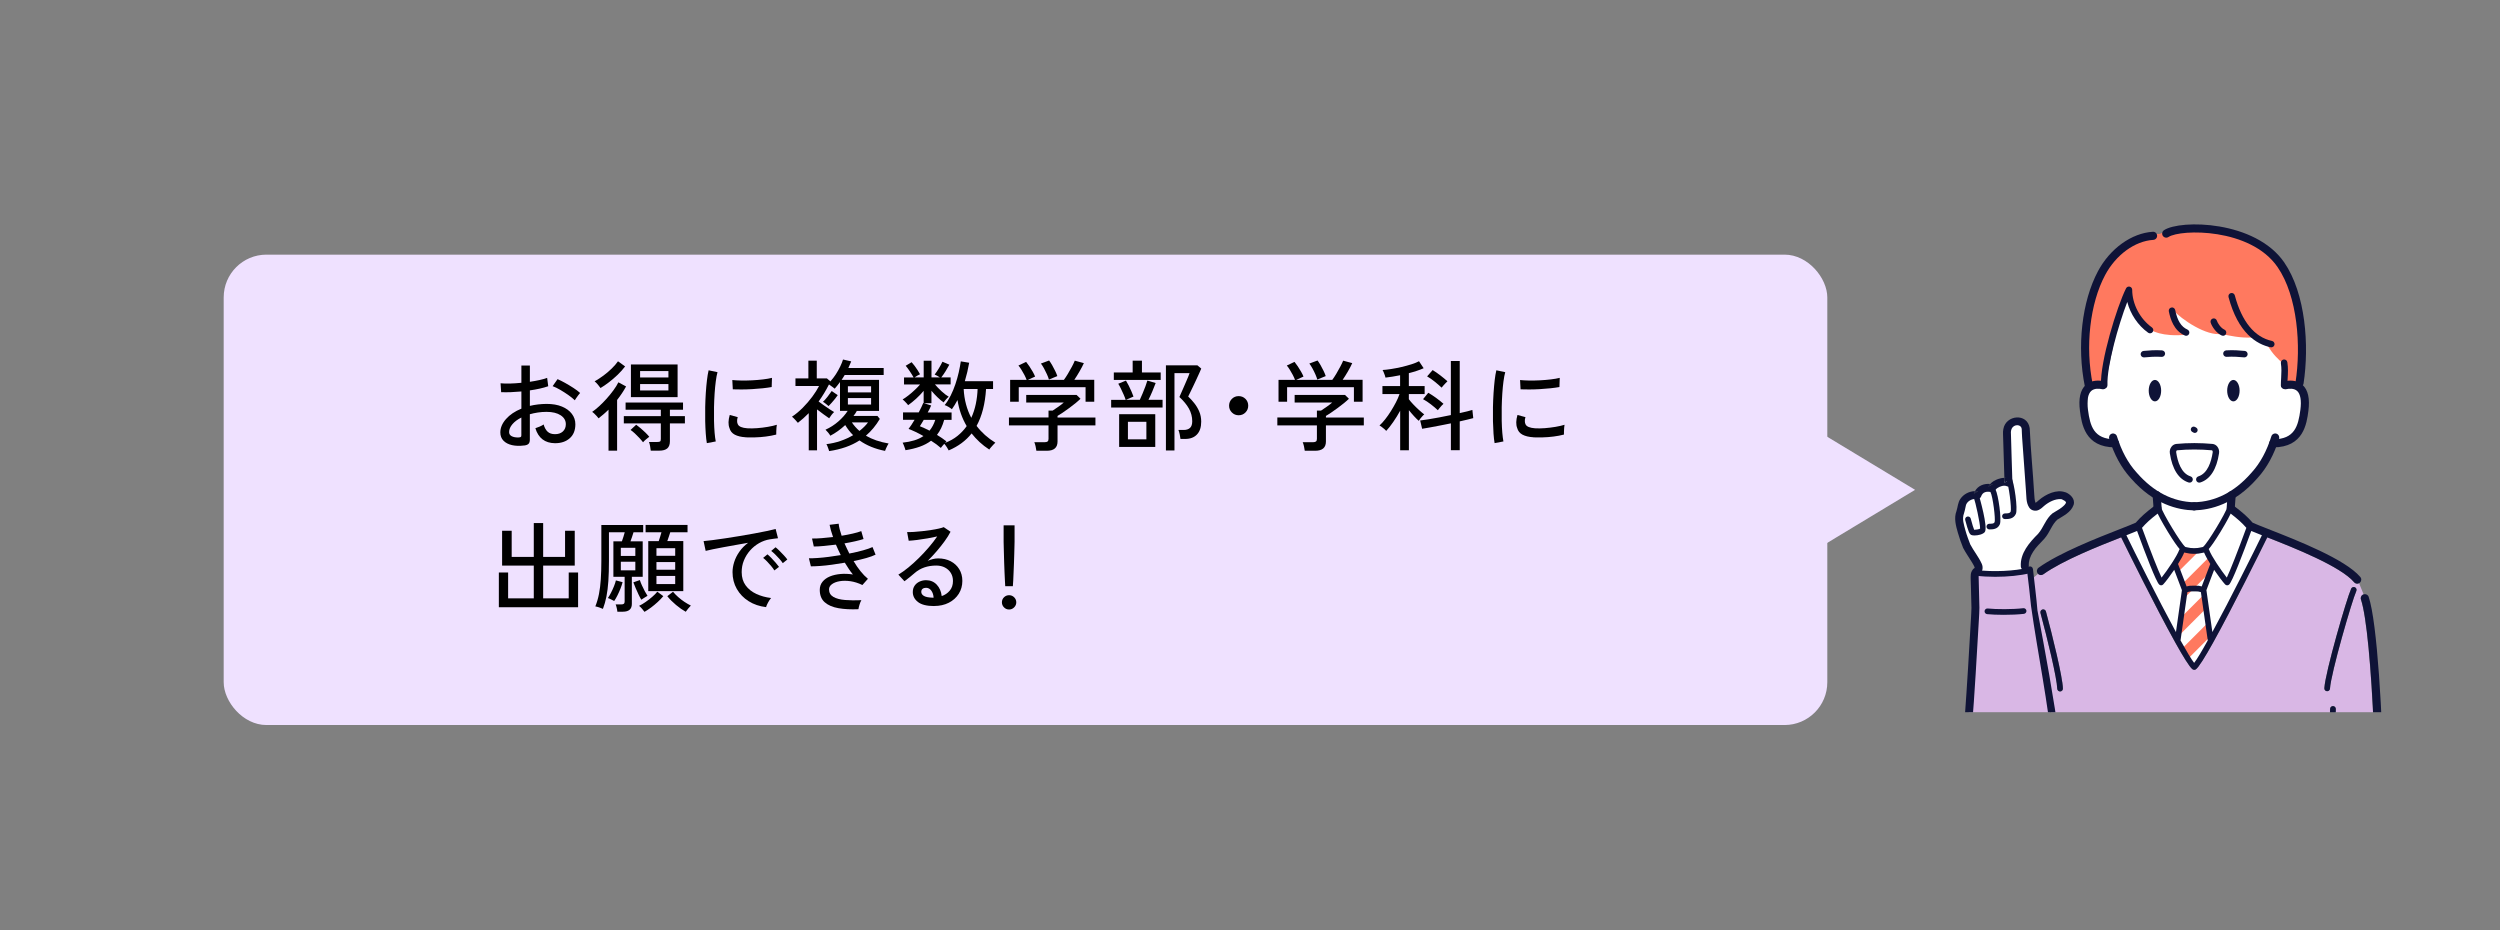 <?xml version="1.0" encoding="UTF-8"?>
<svg id="b" data-name="レイヤー_2" xmlns="http://www.w3.org/2000/svg" xmlns:xlink="http://www.w3.org/1999/xlink" viewBox="0 0 760 282.79">
  <rect x="0" y="0" width="760" height="282.79" fill="#808080" stroke="none"/>
  <defs>
    <style>
      .e {
        fill: none;
      }

      .f {
        fill: #d9b7e5;
      }

      .g {
        fill: #fff;
      }

      .h {
        fill: #0f1337;
      }

      .i {
        clip-path: url(#d);
      }

      .j {
        fill: #ff795f;
      }

      .k {
        fill: #efe1ff;
      }
    </style>
    <clipPath id="d">
      <rect class="e" x="590.35" y="61.26" width="138.5" height="155.24"/>
    </clipPath>
  </defs>
  <g id="c" data-name="レイアウト">
    <g>
      <rect class="k" x="68" y="77.41" width="487.5" height="143" rx="13" ry="13"/>
      <polygon class="k" points="535.08 177.36 582.18 148.91 535.08 120.45 487.97 148.91 535.08 177.36"/>
    </g>
    <g>
      <path d="M159.36,135.42c-1.38.18-2.62.15-3.71-.1s-1.96-.7-2.59-1.35c-.64-.65-.96-1.49-.96-2.51,0-1.42.58-2.78,1.73-4.08,1.15-1.3,2.7-2.35,4.67-3.15v-5.22c-1.1.1-2.18.17-3.22.21-1.05.04-2.03.04-2.93,0l-.18-2.7c.8.08,1.75.1,2.87.08,1.11-.03,2.26-.11,3.46-.23v-5.25h2.58v4.95c1.06-.16,2.04-.34,2.96-.54.91-.2,1.67-.42,2.29-.66l.33,2.55c-1.56.54-3.42.96-5.58,1.26v4.71c1.58-.38,3.27-.58,5.07-.6,1.82,0,3.38.27,4.68.81,1.3.54,2.3,1.27,3.01,2.21.71.93,1.07,1.98,1.07,3.17,0,1.84-.58,3.27-1.73,4.27-1.15,1.01-2.65,1.5-4.49,1.49-3.04-.04-5.02-1.56-5.94-4.56.32-.1.75-.27,1.3-.49.55-.23.96-.45,1.21-.65.28.98.69,1.72,1.23,2.21.54.49,1.27.74,2.19.74,1,.02,1.8-.25,2.42-.81.61-.56.91-1.3.91-2.22,0-1.12-.52-2.02-1.57-2.71-1.05-.69-2.49-1.04-4.3-1.04-.92,0-1.81.07-2.66.2-.85.13-1.65.3-2.41.52v7.71c0,.58-.13,1.01-.39,1.28s-.7.44-1.32.52ZM157.59,132.99c.32-.02.55-.06.69-.13.14-.07.21-.23.21-.5v-5.43c-1.16.58-2.07,1.26-2.73,2.04-.66.78-.99,1.57-.99,2.37,0,.58.27,1,.79,1.27.53.27,1.21.4,2.03.38ZM174.72,121.68c-.48-.48-1.11-1-1.91-1.56-.79-.56-1.62-1.09-2.47-1.59-.86-.5-1.64-.88-2.34-1.14l1.5-2.13c.66.28,1.42.66,2.28,1.14.86.48,1.71.99,2.54,1.53s1.51,1.05,2.03,1.53c-.14.14-.33.37-.55.68-.23.31-.45.61-.66.92-.21.3-.35.51-.41.63Z"/>
      <path d="M184.99,137.01v-12.48c-.5.5-1,.97-1.52,1.41-.51.44-1.01.85-1.51,1.23-.1-.16-.27-.37-.51-.63-.24-.26-.5-.52-.76-.78s-.5-.44-.68-.54c.64-.44,1.35-1.01,2.12-1.71s1.53-1.47,2.28-2.31c.75-.84,1.44-1.69,2.08-2.56.64-.87,1.14-1.67,1.5-2.42l2.34,1.26c-.38.7-.8,1.4-1.26,2.08-.46.69-.95,1.37-1.47,2.03v15.42h-2.61ZM182.56,117.96c-.16-.24-.43-.58-.79-1.02-.37-.44-.71-.78-1.01-1.02.9-.5,1.8-1.08,2.7-1.75.9-.67,1.74-1.38,2.52-2.15.78-.76,1.41-1.49,1.89-2.19l2.16,1.56c-.64.86-1.4,1.71-2.26,2.54-.87.83-1.76,1.59-2.67,2.29s-1.76,1.28-2.54,1.74ZM197.83,137.01c-.04-.38-.11-.84-.2-1.37-.09-.53-.21-.96-.34-1.28h2.52c.42,0,.71-.05.86-.16.15-.11.22-.36.22-.77v-4.71h-11.25v-2.22h11.25v-1.95h-10.71v-2.19h17.46v2.19h-3.99v1.95h4.56v2.22h-4.56v5.43c0,.98-.27,1.7-.79,2.16-.53.46-1.36.69-2.47.69h-2.55ZM195.49,134.46c-.3-.4-.67-.84-1.12-1.32-.45-.48-.91-.94-1.38-1.38s-.91-.79-1.31-1.05l1.71-1.59c.42.3.88.66,1.38,1.08.5.42.98.86,1.44,1.31.46.45.85.88,1.17,1.27-.26.2-.59.46-.98.78-.39.32-.7.62-.92.9ZM191.8,120.72v-9.93h14.19v9.93h-14.19ZM194.59,114.75h8.61v-1.95h-8.61v1.95ZM194.59,118.71h8.61v-1.95h-8.61v1.95Z"/>
      <path d="M214.88,134.7c-.14-.78-.25-1.74-.33-2.89-.08-1.15-.14-2.41-.17-3.78-.03-1.37-.03-2.78,0-4.25.03-1.46.09-2.89.18-4.29.09-1.4.21-2.69.35-3.88.14-1.19.31-2.21.51-3.04l2.7.57c-.2.72-.38,1.65-.52,2.77-.15,1.13-.27,2.37-.36,3.72-.09,1.35-.15,2.74-.18,4.17-.03,1.43-.03,2.81,0,4.14.03,1.33.09,2.54.18,3.62.09,1.08.21,1.96.35,2.64l-2.7.51ZM226.67,132.93c-1.36-.08-2.46-.35-3.3-.79-.84-.45-1.38-1.12-1.62-2.03-.4-1.04-.37-2.36.09-3.96l2.43.66c-.14.44-.21.84-.19,1.21,0,.37.08.7.23.98.32.68,1.28,1.08,2.88,1.2.9.06,1.9.04,3-.04s2.18-.22,3.24-.4,1.97-.39,2.73-.63c-.04.2-.08.5-.11.89-.03.39-.05.78-.06,1.17,0,.39-.01.69-.01.92-1,.26-2.06.46-3.17.6-1.11.14-2.19.23-3.24.25-1.05.03-2.01.03-2.89-.01ZM222.77,118.35l-.15-2.82c.74.08,1.64.13,2.7.15,1.06.02,2.17,0,3.33-.06,1.16-.06,2.27-.15,3.33-.28,1.06-.13,1.96-.28,2.7-.47l-.09,2.79c-.78.14-1.69.27-2.73.38-1.04.11-2.12.2-3.24.26s-2.19.1-3.21.1c-1.02.01-1.9,0-2.64-.04Z"/>
      <path d="M252.06,137.13c-.04-.16-.11-.38-.21-.65-.1-.27-.21-.54-.31-.83-.11-.28-.21-.49-.32-.63,1.52-.18,2.97-.51,4.35-.99,1.38-.48,2.64-1.06,3.78-1.74-.48-.46-.91-.95-1.3-1.46-.39-.51-.76-1.04-1.1-1.61-1.42,1.32-2.93,2.4-4.53,3.24-.12-.24-.34-.55-.66-.95-.32-.39-.59-.68-.81-.88,1.42-.64,2.72-1.47,3.9-2.5,1.18-1.03,2.13-2.1,2.85-3.23h-2.34v-8.76c-.26.36-.52.71-.79,1.04-.27.33-.54.66-.82.98-.2-.16-.46-.36-.79-.61s-.65-.48-.95-.68c-.92,1.84-1.97,3.57-3.15,5.19.48.36,1.02.75,1.61,1.17s1.16.81,1.72,1.17c.56.36,1.02.65,1.38.87-.24.2-.51.5-.81.9-.3.4-.53.73-.69.99-.5-.34-1.08-.75-1.74-1.23s-1.31-.97-1.95-1.47v12.45h-2.52v-11.31c-1.06,1.08-2.16,2.06-3.3,2.94-.2-.24-.49-.57-.87-.98-.38-.41-.69-.71-.93-.88,1.14-.76,2.23-1.67,3.29-2.73,1.05-1.06,2-2.17,2.87-3.33.86-1.16,1.55-2.25,2.07-3.27h-7.17v-2.31h3.93v-5.4h2.55v5.4h3.09l1.05.9c.6-.66,1.15-1.38,1.67-2.17.51-.79.95-1.58,1.33-2.37.38-.79.66-1.49.84-2.11l2.49.57c-.14.32-.28.65-.42.99-.14.34-.29.68-.45,1.02h10.74v2.13h-11.85c-.14.24-.29.48-.45.73-.16.25-.32.5-.48.74h11.37v9.45h-6.75c-.14.26-.3.52-.46.77-.17.25-.36.5-.56.76h7.29l.72.9c-1.2,2.02-2.61,3.72-4.23,5.1,1.9,1.12,4.2,1.91,6.9,2.37-.1.14-.23.35-.38.65-.15.29-.29.58-.42.88-.13.3-.22.54-.28.72-3-.58-5.59-1.64-7.77-3.18-2.5,1.62-5.57,2.7-9.21,3.24ZM251.88,123.45c-.2-.18-.48-.41-.84-.71-.36-.29-.65-.48-.87-.58.44-.4.9-.92,1.39-1.54s.92-1.21,1.28-1.75l1.83,1.26c-.2.3-.46.66-.79,1.07-.33.41-.68.82-1.04,1.23-.36.41-.68.76-.96,1.03ZM257.76,119.28h7.05v-1.86h-7.05v1.86ZM257.76,122.97h7.05v-1.95h-7.05v1.95ZM261.27,131.01c1.1-.86,1.97-1.73,2.61-2.61h-4.92c.64.96,1.41,1.83,2.31,2.61Z"/>
      <path d="M288.4,136.92c-.1-.22-.29-.54-.55-.96-.27-.42-.54-.77-.79-1.05-.2.22-.4.45-.6.69s-.35.43-.45.57c-.82-.74-1.81-1.47-2.97-2.19-.98.74-2.11,1.34-3.39,1.8-1.28.46-2.74.82-4.38,1.08-.04-.16-.12-.4-.22-.71-.11-.31-.22-.62-.35-.93-.12-.31-.22-.53-.3-.65,1.28-.14,2.45-.37,3.51-.69,1.06-.32,2-.76,2.82-1.32-.8-.46-1.59-.87-2.37-1.25-.78-.37-1.5-.67-2.16-.92.26-.32.54-.72.86-1.2s.63-1,.97-1.56h-3.51v-2.25h4.77c.3-.56.57-1.09.81-1.6s.43-.93.57-1.27l.12.03v-3.72c-.68.82-1.45,1.62-2.29,2.39-.85.77-1.66,1.42-2.42,1.96-.1-.16-.27-.36-.5-.6s-.46-.47-.67-.69c-.22-.22-.39-.37-.51-.45.54-.32,1.13-.73,1.77-1.23.64-.5,1.28-1.04,1.9-1.64.63-.59,1.18-1.15,1.64-1.69h-4.89v-2.13h2.91c-.32-.58-.71-1.2-1.16-1.88-.45-.67-.87-1.23-1.24-1.67l1.8-1.08c.28.3.58.68.92,1.12.33.45.64.9.93,1.35s.53.85.71,1.19c-.22.08-.49.22-.82.42-.33.2-.62.38-.86.54h2.79v-5.07h2.37v5.07h2.55c-.24-.16-.52-.33-.84-.51-.32-.18-.57-.3-.75-.36.44-.56.88-1.21,1.32-1.95s.79-1.39,1.05-1.95l2.1.9c-.3.58-.68,1.24-1.14,1.98-.46.74-.9,1.37-1.32,1.89h2.85v2.13h-4.77c.58.68,1.25,1.38,2.02,2.09s1.5,1.26,2.18,1.66c-.2.14-.48.4-.83.8-.35.39-.6.69-.76.92-.62-.46-1.25-1-1.88-1.61-.63-.61-1.23-1.25-1.79-1.93v3.78h-2.28l2.19.69c-.14.32-.3.66-.46,1.02-.17.36-.37.73-.59,1.11h7.26v2.25h-2.25c-.5,1.82-1.23,3.34-2.19,4.56.52.32,1.03.65,1.52.98.49.33.94.67,1.36,1-.04.04-.09.1-.17.18-.07.08-.15.17-.25.27,1.44-.54,2.7-1.25,3.78-2.12s2.01-1.86,2.79-2.98c-1.4-2.38-2.33-5.02-2.79-7.92-.26.5-.54.99-.83,1.46-.29.47-.58.92-.88,1.33-.22-.2-.56-.43-1-.7-.45-.27-.85-.45-1.19-.56.66-.82,1.27-1.78,1.82-2.88.55-1.1,1.03-2.26,1.44-3.48.41-1.22.75-2.42,1.02-3.61s.47-2.3.62-3.32l2.55.42c-.16.92-.35,1.85-.57,2.79-.22.94-.47,1.88-.75,2.82h8.58v2.37h-2.13c-.14,2.24-.45,4.29-.93,6.17-.48,1.87-1.13,3.55-1.95,5.05,1.52,2,3.42,3.7,5.7,5.1-.18.16-.4.38-.66.67-.26.29-.51.56-.74.83-.23.26-.38.46-.43.6-1.08-.7-2.07-1.47-2.96-2.29-.89-.83-1.7-1.71-2.42-2.62-1.74,2.2-4.06,3.92-6.96,5.16ZM282.58,130.92c.38-.46.71-.96,1-1.5s.54-1.13.74-1.77h-3.51c-.22.38-.43.73-.63,1.05-.2.32-.38.61-.54.87.46.18.94.39,1.44.62.5.23,1,.48,1.5.73ZM295.27,127.02c.6-1.3,1.05-2.69,1.37-4.19.31-1.49.5-3.02.55-4.57h-4.23c.08,1.64.32,3.19.71,4.65.39,1.46.92,2.83,1.6,4.11Z"/>
      <path d="M315.06,137.04c-.04-.38-.12-.84-.24-1.36-.12-.53-.25-.95-.39-1.25h3.15c.42,0,.72-.08.9-.23s.27-.42.27-.8v-4.08h-12.03v-2.4h12.03v-2.1h1.26c.48-.32,1.04-.71,1.7-1.15.65-.45,1.21-.89,1.69-1.31h-11.43v-2.31h15.3l1.2,1.17c-.38.38-.88.82-1.48,1.32-.61.5-1.27,1-1.96,1.51-.7.51-1.36.98-1.98,1.4-.62.42-1.14.75-1.56.99v.48h11.52v2.4h-11.52v4.89c0,1.88-1.09,2.82-3.27,2.82h-3.15ZM307.08,122.13v-6.66h5.01c-.16-.44-.39-.93-.67-1.49-.29-.55-.6-1.08-.92-1.6-.32-.52-.62-.94-.9-1.26l2.34-1.11c.3.36.63.81.99,1.35s.7,1.09,1.02,1.65c.32.56.56,1.05.72,1.47l-2.19.99h10.95c.36-.48.76-1.08,1.2-1.82.44-.73.86-1.46,1.25-2.21.39-.74.67-1.34.85-1.8l2.76.75c-.32.72-.75,1.56-1.3,2.5-.55.95-1.08,1.81-1.6,2.57h6.06v6.66h-2.64v-4.41h-20.31v4.41h-2.61ZM318.87,115.38c-.12-.44-.32-.96-.59-1.57-.27-.61-.57-1.21-.9-1.82-.33-.6-.65-1.09-.94-1.47l2.49-.93c.28.36.58.83.92,1.41.33.58.64,1.17.93,1.77.29.6.51,1.12.65,1.56l-2.55,1.05Z"/>
      <path d="M337.79,123.9v-2.34h4.41c-.12-.42-.32-.95-.6-1.58-.28-.63-.57-1.25-.87-1.88-.3-.62-.56-1.1-.78-1.44l2.34-.96c.24.38.51.88.83,1.5.31.62.6,1.24.87,1.86.27.62.46,1.12.59,1.5l-2.31.99h4.23c.26-.54.54-1.19.85-1.94s.6-1.48.87-2.19.46-1.29.58-1.73l2.52.75c-.26.7-.59,1.53-.99,2.49s-.8,1.83-1.2,2.61h4.29v2.34h-15.63ZM338.6,115.5v-2.28h5.73v-3.57h2.82v3.57h5.7v2.28h-14.25ZM340.22,135.87v-9.96h10.98v9.96h-10.98ZM342.89,133.56h5.61v-5.34h-5.61v5.34ZM354.44,136.95v-25.89h9.57l1.17.99c-.1.26-.29.69-.55,1.27-.27.59-.58,1.26-.92,2.01-.34.75-.69,1.48-1.04,2.21-.35.72-.66,1.35-.92,1.9-.26.55-.44.92-.54,1.1.62.58,1.24,1.25,1.84,2.01.61.76,1.12,1.61,1.52,2.55.4.94.6,1.97.6,3.09,0,1.68-.42,2.98-1.28,3.88-.85.91-2.05,1.37-3.61,1.37h-1.41c-.04-.38-.12-.85-.24-1.41-.12-.56-.25-1-.39-1.32h1.59c.84,0,1.48-.21,1.94-.63.45-.42.67-1.09.67-2.01,0-1.36-.33-2.63-.99-3.83-.66-1.19-1.63-2.37-2.91-3.55.06-.16.2-.48.42-.96s.47-1.04.75-1.7c.28-.65.56-1.29.84-1.93.28-.64.52-1.21.72-1.7.2-.49.32-.81.36-.97h-4.59v23.52h-2.61Z"/>
      <path d="M376.55,126.24c-.8,0-1.49-.28-2.06-.85-.57-.57-.85-1.25-.85-2.06s.29-1.51.85-2.07c.57-.56,1.25-.84,2.06-.84s1.51.28,2.07.84c.56.56.84,1.25.84,2.07s-.28,1.48-.84,2.06c-.56.57-1.25.85-2.07.85Z"/>
      <path d="M396.65,137.04c-.04-.38-.12-.84-.24-1.36-.12-.53-.25-.95-.39-1.25h3.15c.42,0,.72-.08.9-.23s.27-.42.27-.8v-4.08h-12.03v-2.4h12.03v-2.1h1.26c.48-.32,1.04-.71,1.7-1.15.65-.45,1.21-.89,1.7-1.31h-11.43v-2.31h15.3l1.2,1.17c-.38.38-.88.82-1.49,1.32s-1.26,1-1.96,1.51-1.36.98-1.98,1.4c-.62.42-1.14.75-1.56.99v.48h11.52v2.4h-11.52v4.89c0,1.88-1.09,2.82-3.27,2.82h-3.15ZM388.67,122.13v-6.66h5.01c-.16-.44-.38-.93-.67-1.49-.29-.55-.6-1.08-.92-1.6-.32-.52-.62-.94-.9-1.26l2.34-1.11c.3.36.63.81.99,1.35.36.54.7,1.09,1.02,1.65.32.56.56,1.05.72,1.47l-2.19.99h10.95c.36-.48.76-1.08,1.2-1.82.44-.73.85-1.46,1.24-2.21.39-.74.68-1.34.86-1.8l2.76.75c-.32.72-.75,1.56-1.3,2.5-.55.95-1.09,1.81-1.61,2.57h6.06v6.66h-2.64v-4.41h-20.31v4.41h-2.61ZM400.46,115.38c-.12-.44-.32-.96-.58-1.57s-.57-1.21-.9-1.82c-.33-.6-.64-1.09-.94-1.47l2.49-.93c.28.36.59.83.92,1.41.33.58.64,1.17.93,1.77.29.6.5,1.12.64,1.56l-2.55,1.05Z"/>
      <path d="M425.65,136.86v-12c-.64,1.18-1.35,2.33-2.12,3.44-.77,1.11-1.48,2.01-2.12,2.69-.1-.14-.28-.32-.54-.54-.26-.22-.53-.44-.81-.65-.28-.21-.51-.36-.69-.46.54-.48,1.11-1.1,1.71-1.86s1.18-1.58,1.74-2.48c.56-.89,1.07-1.78,1.54-2.68.47-.9.83-1.74,1.09-2.52h-5.19v-2.43h5.37v-3.3c-.8.16-1.58.31-2.34.43-.76.13-1.46.23-2.1.29-.02-.16-.08-.39-.2-.71-.11-.31-.23-.62-.36-.93-.13-.31-.24-.54-.34-.67.72-.04,1.59-.14,2.61-.3,1.02-.16,2.07-.36,3.15-.61s2.09-.53,3.04-.83c.95-.3,1.71-.61,2.29-.93l1.41,2.13c-.58.26-1.26.52-2.04.78-.78.26-1.6.5-2.46.72v3.93h4.8v2.43h-4.8v1.56c.32.44.76.96,1.33,1.56.57.6,1.16,1.18,1.77,1.73s1.13,1,1.58,1.33c-.14.1-.33.27-.55.52-.23.25-.45.51-.66.78-.21.27-.37.49-.46.65-.4-.34-.88-.81-1.43-1.41-.55-.6-1.08-1.21-1.57-1.83v12.18h-2.67ZM441.07,136.86v-8.16c-1.08.22-2.17.44-3.26.65s-2.11.4-3.06.58c-.95.18-1.75.32-2.42.42l-.6-2.52c.66-.08,1.49-.2,2.5-.36,1.01-.16,2.11-.35,3.3-.58,1.19-.23,2.37-.47,3.53-.71v-16.44h2.7v15.84c.82-.18,1.57-.35,2.25-.52s1.21-.32,1.59-.44l.27,2.49c-.46.14-1.05.29-1.77.45-.72.16-1.5.34-2.34.54v8.76h-2.7ZM437.11,124.71c-.62-.58-1.33-1.18-2.13-1.8-.8-.62-1.59-1.14-2.37-1.56l1.59-1.95c.76.44,1.57.98,2.43,1.6.86.63,1.59,1.22,2.19,1.76-.14.12-.33.3-.56.55s-.45.51-.66.77c-.21.26-.38.47-.5.63ZM438.25,117.84c-.62-.58-1.32-1.19-2.1-1.82-.78-.63-1.55-1.17-2.31-1.6l1.68-1.92c.76.46,1.55,1.01,2.38,1.65.83.64,1.54,1.23,2.12,1.77-.14.12-.33.31-.58.57-.25.26-.49.52-.71.77-.22.25-.38.45-.48.59Z"/>
      <path d="M454.36,134.7c-.14-.78-.25-1.74-.33-2.89s-.13-2.41-.17-3.78c-.03-1.37-.03-2.78,0-4.25.03-1.46.09-2.89.18-4.29.09-1.4.21-2.69.34-3.88.14-1.19.31-2.21.51-3.04l2.7.57c-.2.72-.38,1.65-.53,2.77-.15,1.13-.27,2.37-.36,3.72-.09,1.35-.15,2.74-.18,4.17-.03,1.43-.03,2.81,0,4.14s.09,2.54.18,3.62c.09,1.08.21,1.96.34,2.64l-2.7.51ZM466.14,132.93c-1.36-.08-2.46-.35-3.3-.79-.84-.45-1.38-1.12-1.62-2.03-.4-1.04-.37-2.36.09-3.96l2.43.66c-.14.44-.21.84-.19,1.21,0,.37.08.7.22.98.32.68,1.28,1.08,2.88,1.2.9.06,1.9.04,3-.04,1.1-.09,2.18-.22,3.24-.4,1.06-.18,1.97-.39,2.73-.63-.04.2-.07.5-.11.89-.03.39-.05.78-.06,1.17-.01.39-.01.69-.01.92-1,.26-2.05.46-3.17.6-1.11.14-2.19.23-3.24.25-1.05.03-2.01.03-2.9-.01ZM462.25,118.35l-.15-2.82c.74.08,1.64.13,2.7.15,1.06.02,2.17,0,3.33-.06,1.16-.06,2.27-.15,3.33-.28,1.06-.13,1.96-.28,2.7-.47l-.09,2.79c-.78.14-1.69.27-2.73.38-1.04.11-2.12.2-3.24.26-1.12.06-2.19.1-3.21.1-1.02.01-1.9,0-2.64-.04Z"/>
      <path d="M151.65,184.6v-10.56h2.82v7.86h7.8v-9.96h-9.63v-10.59h2.91v7.95h6.72v-10.29h2.85v10.29h6.66v-7.95h2.94v10.59h-9.6v9.96h7.77v-7.86h2.85v10.56h-24.09Z"/>
      <path d="M187.68,185.95c-.02-.3-.09-.69-.2-1.15-.11-.47-.21-.82-.32-1.06h1.71c.36,0,.62-.06.78-.2.16-.13.24-.36.24-.7v-7.5h-3.42v-10.77h2.58c.16-.4.32-.85.46-1.35.15-.5.29-.97.41-1.41h-4.8v8.7c0,2.34-.06,4.39-.18,6.14s-.31,3.3-.58,4.67-.63,2.62-1.07,3.78c-.28-.14-.66-.29-1.14-.45-.48-.16-.87-.26-1.17-.3.48-1.2.85-2.46,1.11-3.8.26-1.33.44-2.81.55-4.44.11-1.63.17-3.5.17-5.6v-10.92h12.72v2.22h-2.94c-.14.44-.29.91-.45,1.41-.16.5-.32.95-.48,1.35h3.72v10.77h-3.3v8.25c0,1.58-.91,2.37-2.73,2.37h-1.68ZM186.72,182.71c-.2-.12-.51-.28-.95-.49-.43-.21-.75-.35-.97-.41.3-.44.62-.98.95-1.62.33-.64.63-1.29.9-1.96.27-.67.46-1.26.58-1.79l2.04.54c-.16.62-.38,1.29-.66,2-.28.71-.59,1.39-.92,2.05-.33.66-.66,1.22-.98,1.68ZM188.73,169h4.41v-2.46h-4.41v2.46ZM188.73,173.38h4.41v-2.61h-4.41v2.61ZM194.97,182.32c-.26-.4-.54-.92-.85-1.58-.31-.65-.61-1.31-.89-1.98-.28-.67-.51-1.25-.69-1.73l1.98-.69c.14.46.34,1,.62,1.6.27.61.56,1.21.87,1.78.31.58.59,1.05.83,1.41-.26.14-.58.33-.94.57-.37.24-.68.44-.92.6ZM195.93,186.01c-.16-.24-.41-.56-.75-.95-.34-.39-.64-.69-.9-.88.6-.28,1.25-.67,1.96-1.16.71-.49,1.39-1.01,2.04-1.58.65-.56,1.17-1.08,1.54-1.56l1.83,1.35c-.5.6-1.08,1.2-1.73,1.8-.65.6-1.32,1.15-2.01,1.67-.69.51-1.36.94-1.99,1.31ZM197.07,179.71v-15.21h3.18c.14-.4.29-.84.43-1.32.15-.48.29-.94.41-1.38h-4.83v-2.22h12.75v2.22h-5.25c-.14.42-.29.88-.44,1.36-.15.49-.3.94-.46,1.33h4.86v15.21h-10.65ZM199.56,168.97h5.7v-2.31h-5.7v2.31ZM199.56,173.2h5.7v-2.34h-5.7v2.34ZM199.56,177.55h5.7v-2.46h-5.7v2.46ZM208.47,185.98c-.94-.52-1.93-1.21-2.97-2.08s-1.92-1.75-2.64-2.66l1.74-1.35c.42.52.93,1.05,1.54,1.59.61.54,1.25,1.04,1.93,1.49.68.45,1.33.82,1.95,1.12-.2.2-.47.5-.81.91-.34.41-.59.73-.75.98Z"/>
      <path d="M232.89,184.57c-2-.24-3.77-.84-5.29-1.8-1.53-.96-2.73-2.2-3.6-3.72-.87-1.52-1.31-3.22-1.31-5.1,0-1,.17-2.03.51-3.1.34-1.07.86-2.12,1.58-3.14.71-1.02,1.59-1.92,2.65-2.7-1.24.22-2.5.45-3.78.67-1.28.23-2.52.46-3.71.67-1.19.22-2.26.43-3.2.62-.94.19-1.68.36-2.22.5l-.63-2.97c.66-.06,1.56-.16,2.7-.3,1.14-.14,2.42-.32,3.84-.54,1.42-.22,2.89-.45,4.41-.7,1.52-.25,2.99-.5,4.41-.77,1.42-.26,2.7-.51,3.84-.75,1.14-.24,2.04-.45,2.7-.63l.72,2.82c-.26.02-.6.06-1.04.12-.43.06-.91.13-1.45.21-1.14.18-2.23.57-3.25,1.15-1.03.59-1.95,1.33-2.75,2.24-.8.9-1.42,1.92-1.88,3.04s-.67,2.32-.67,3.55c0,1.58.4,2.92,1.2,4.02.8,1.1,1.88,1.96,3.23,2.59,1.35.63,2.85,1.05,4.51,1.25-.32.36-.63.82-.93,1.38-.3.56-.5,1.02-.6,1.38ZM235.41,173.41c-.26-.42-.59-.87-.99-1.35s-.81-.94-1.24-1.38c-.43-.44-.83-.8-1.19-1.08l1.32-1.08c.32.26.71.62,1.17,1.09.46.47.9.96,1.33,1.46.43.5.77.92,1.01,1.26l-1.41,1.08ZM237.96,171.19c-.26-.4-.6-.83-1.02-1.3s-.85-.92-1.29-1.35c-.44-.43-.84-.78-1.2-1.06l1.32-1.11c.32.24.71.6,1.19,1.07.47.47.92.94,1.37,1.42.44.48.78.89,1.02,1.23l-1.38,1.11Z"/>
      <path d="M260.97,185.2c-2.28.1-4.3,0-6.08-.31-1.77-.31-3.16-.91-4.17-1.8s-1.51-2.15-1.51-3.77c0-.96.28-1.79.84-2.47.56-.69,1.32-1.23,2.26-1.62.95-.39,2.03-.63,3.24-.74,1.21-.1,2.46-.05,3.74.15-.44-.52-.86-1.08-1.26-1.7-.4-.61-.8-1.23-1.2-1.88-1.28.22-2.56.42-3.84.6-1.28.18-2.48.31-3.6.39s-2.08.12-2.88.12l-.6-2.46c.74.02,1.62,0,2.65-.08,1.03-.07,2.15-.18,3.36-.34s2.43-.34,3.67-.54c-.26-.52-.51-1.05-.76-1.59-.25-.54-.49-1.07-.71-1.59-1.24.16-2.45.3-3.63.4-1.18.11-2.21.17-3.09.17l-.54-2.43c.84.02,1.82-.02,2.94-.11,1.12-.09,2.27-.2,3.45-.34-.52-1.48-.87-2.72-1.05-3.72l2.76-.33c.04.48.14,1.03.3,1.67.16.63.36,1.29.6,1.99,1.2-.2,2.33-.42,3.38-.66,1.05-.24,1.92-.49,2.59-.75l.69,2.4c-.66.22-1.49.45-2.5.68-1.01.23-2.11.45-3.29.65.22.5.45,1.01.71,1.53.25.52.5,1.04.76,1.56,1.52-.3,2.91-.62,4.17-.97s2.22-.69,2.88-1l.93,2.31c-.68.34-1.62.68-2.8,1.02-1.19.34-2.49.65-3.88.93.64,1.1,1.33,2.12,2.07,3.04.74.93,1.5,1.71,2.28,2.35l-1.68,1.89c-1.22-.6-2.44-.98-3.64-1.16-1.21-.17-2.3-.17-3.27,0-.97.17-1.75.47-2.34.9-.59.43-.89.96-.89,1.57,0,1.02.44,1.79,1.32,2.3.88.51,2.06.82,3.55.94,1.49.12,3.15.14,4.97.06-.22.36-.42.82-.58,1.38s-.28,1.01-.32,1.35Z"/>
      <path d="M283.97,184.24c-2.22,0-3.86-.41-4.91-1.23-1.05-.82-1.57-1.83-1.57-3.03,0-.76.19-1.41.57-1.95.38-.54.88-.95,1.5-1.23.62-.28,1.27-.42,1.95-.42,1.32,0,2.41.46,3.26,1.36.85.91,1.35,2.07,1.51,3.47.96-.32,1.77-.86,2.43-1.64.66-.77.99-1.75.99-2.96,0-.92-.22-1.73-.65-2.43-.43-.7-1.03-1.25-1.79-1.65s-1.64-.6-2.64-.6c-2.62,0-4.8.75-6.54,2.25-.36.32-.84.73-1.44,1.21-.6.49-1.16.93-1.68,1.31l-1.86-2.01c.94-.56,1.95-1.28,3.03-2.16,1.08-.88,2.15-1.85,3.22-2.91s2.08-2.15,3.04-3.27c.96-1.12,1.8-2.21,2.52-3.27-.84.2-1.8.39-2.88.58-1.08.19-2.14.35-3.17.48-1.03.13-1.9.22-2.62.25l-.48-2.64c.54.02,1.21,0,2.02-.04.81-.05,1.67-.12,2.58-.23s1.8-.21,2.67-.35c.87-.13,1.65-.27,2.34-.43.69-.16,1.2-.31,1.52-.45l2.07,1.41c-.46.9-1.06,1.86-1.79,2.86-.73,1.01-1.54,2.02-2.42,3.05-.88,1.02-1.79,2-2.73,2.94.46-.22.97-.4,1.53-.54.56-.14,1.1-.21,1.62-.21,1.46,0,2.74.29,3.84.87,1.1.58,1.97,1.38,2.59,2.4.63,1.02.95,2.21.95,3.57,0,1.46-.37,2.77-1.09,3.92-.73,1.15-1.74,2.06-3.03,2.72s-2.79.99-4.48.99ZM283.46,181.69h.36c-.06-.88-.3-1.6-.72-2.16-.42-.56-.95-.84-1.59-.84-.42,0-.76.1-1.04.31-.27.21-.4.52-.4.92,0,.5.26.91.78,1.23.52.32,1.39.5,2.61.54Z"/>
      <path d="M306.76,185.29c-.6,0-1.12-.22-1.54-.65-.43-.43-.64-.95-.64-1.54s.21-1.11.64-1.53.95-.63,1.54-.63,1.12.21,1.54.63.65.93.65,1.53-.22,1.11-.65,1.54c-.43.43-.94.65-1.54.65ZM305.59,178.21c-.02-.36-.05-.91-.09-1.65-.04-.74-.08-1.58-.12-2.52-.04-.94-.08-1.91-.11-2.91-.03-1-.06-1.95-.08-2.85-.02-.9-.04-1.67-.06-2.31-.02-.64-.03-1.07-.03-1.29v-4.98h3.33v4.98c0,.22-.01.65-.03,1.29s-.04,1.41-.06,2.31c-.02.9-.05,1.85-.09,2.85-.04,1-.08,1.97-.12,2.91-.04.94-.08,1.78-.11,2.52-.03.74-.06,1.29-.11,1.65h-2.34Z"/>
    </g>
    <g class="i">
      <g>
        <polygon class="g" points="677.9 154.05 670.64 166.91 663.51 167.01 655.76 154.31 650.56 159.13 645.22 161.74 660.19 192.08 666.93 202.66 676.6 185.96 686.23 167.08 689.1 161.74 683.5 160.17 677.9 154.05"/>
        <g>
          <polygon class="g" points="670.64 166.91 667.03 167.69 663.51 167.01 661.07 171.5 664.29 179.32 661.66 194.35 666.93 202.66 672.11 195.14 669.57 179.32 672.79 171.4 670.64 166.91"/>
          <g>
            <polygon class="j" points="664.03 167.11 662.78 168.36 661.07 171.5 662.08 173.95 662.64 173.38 662.64 173.38 666.2 169.83 666.2 169.83 668.69 167.33 667.03 167.69 664.03 167.11"/>
            <polygon class="j" points="669.99 170.94 663.75 177.18 663.51 177.42 664.29 179.32 663.82 182 666.2 179.62 671.67 174.15 672.79 171.4 671.73 169.2 669.99 170.94"/>
            <polygon class="j" points="662.78 187.95 661.74 193.88 662.64 192.98 662.64 192.98 666.2 189.42 666.2 189.42 670.5 185.12 669.82 180.91 662.78 187.95"/>
            <polygon class="j" points="669.99 190.53 663.75 196.77 663.41 197.12 665.31 200.1 666.2 199.22 671.85 193.56 671.18 189.35 669.99 190.53"/>
          </g>
        </g>
        <path class="g" d="M699.62,100.64l-18.49-9.77-34.51-5.6-6.84,32.33c-3.97-.68-5.01,1.27-5.01,1.27l-.52,9.25,3.65,6.25,5.6,1.04s7.94,14.32,12.76,15.89l-.26,3.91,8.01,12.3,6.71-.2,7.55-11.72.26-4.95c6.38-4.43,12.63-13.28,13.41-15.76,1.43.39,7.68-3.39,7.68-3.39l1.3-11.07-1.95-2.34.65-17.45Z"/>
        <path class="j" d="M656.55,71.11c-4.52-.26-18.38,4.68-20.52,18.95-2.14,14.26-2.92,22.33-1.03,27.15,1.45-.1.2-.46,4.3-.1,1.24-8.37,3.19-19.17,7.36-28.16,1.56,5.5,3.4,8.88,5.7,10.48,1.79,1.24,4.82,2.99,12.24,2.34-2.49-2.41-3.29-3.33-4.3-7.82,3.03,3.37,10.58,8.27,15.01,7.56,2.21.52,5.99,1.3,9.15,1.09,2.19.48,1.85.93,4.54,2,2.4,3.65,3.02,4.01,5.47,6.35-.54,4.54-.09,6.25-.09,6.25,0,0-1.76.52,4.69-.78.73-12.89,2.06-25.24-5.19-35.21-7.25-9.97-25.18-15.57-37.33-10.1Z"/>
        <polygon class="f" points="616.61 173.55 608.26 174.48 600.65 174.48 599.73 201.57 597.87 223.65 600.65 236.64 609.19 244.62 612.9 244.62 624.22 233.11 624.96 227.73 618.28 186.91 616.61 173.55"/>
        <polygon class="g" points="618.84 154.62 617.17 150.91 615.31 129.02 611.79 128.09 609.75 131.24 610.67 145.72 597.5 151.65 595.83 156.85 597.5 165.94 601.4 171.69 600.65 174.48 608.26 174.48 616.61 173.55 615.13 171.88 617.54 166.31 622.36 160.38 624.4 156.85 628.49 154.44 629.04 151.47 623.66 150.54 618.84 154.62"/>
        <path class="h" d="M654.45,70.46c-6.45.4-12.99,5.1-16.66,11.97-4.9,9.16-6.47,22.9-4,35.02.12.59.63.99,1.21.99.08,0,.16,0,.25-.03.67-.14,1.1-.79.96-1.46-2.36-11.59-.88-24.68,3.76-33.36,3.28-6.13,9.02-10.32,14.64-10.67.68-.04,1.2-.63,1.15-1.31-.04-.68-.61-1.2-1.31-1.16Z"/>
        <path class="h" d="M657.86,69.98c-.57.37-.73,1.14-.36,1.71.37.57,1.14.73,1.71.36,3.76-2.45,24.96-2.81,33.17,9.14,6.13,8.91,7.16,24.03,5.46,35.05-.1.67.36,1.3,1.03,1.41.06,0,.13.01.19.01.6,0,1.12-.44,1.22-1.05,1.77-11.51.64-27.36-5.87-36.83-8.78-12.77-31.51-13.09-36.55-9.81Z"/>
        <path class="h" d="M654.19,99.54c-3.65-2.62-6-7.11-6-11.44,0-.46-.31-.86-.76-.96-.45-.11-.91.11-1.11.52-2.77,5.53-7.93,22.31-7.62,29.49.02.53.46.95.99.95.01,0,.03,0,.04,0,.54-.02.97-.48.94-1.03-.24-5.7,3.33-18.31,6.02-25.28.94,3.68,3.23,7.12,6.35,9.36.44.32,1.06.22,1.38-.23.32-.44.22-1.06-.23-1.38Z"/>
        <path class="h" d="M664.99,100.19c-1.91-.85-3.06-2.68-3.73-5.94-.11-.53-.63-.88-1.17-.77-.53.11-.88.63-.77,1.17.51,2.45,1.56,5.88,4.86,7.34.13.06.27.09.4.09.38,0,.74-.22.9-.59.22-.5,0-1.08-.5-1.3Z"/>
        <path class="h" d="M676.19,100.18c-.96-.39-2.02-1.88-2.26-2.69-.16-.52-.71-.82-1.23-.66-.52.16-.82.71-.66,1.23.37,1.22,1.76,3.27,3.4,3.95.12.05.25.07.37.07.39,0,.76-.23.91-.61.21-.5-.03-1.08-.54-1.29Z"/>
        <path class="h" d="M690.67,103.64c-5.28-1.12-9.18-5.9-11.29-13.84-.14-.53-.68-.84-1.21-.7-.53.14-.84.68-.7,1.21,2.93,11,8.57,14.37,12.79,15.26.07.01.14.02.21.02.46,0,.87-.32.97-.78.11-.53-.23-1.06-.76-1.17Z"/>
        <path class="h" d="M694.22,109.29c-.54.08-.91.59-.83,1.13.24,1.59.16,2.97.08,4.44-.04.75-.09,1.53-.09,2.34,0,.55.44.99.99.99s.99-.44.99-.99c0-.76.04-1.5.09-2.23.09-1.51.18-3.06-.1-4.86-.08-.54-.59-.91-1.13-.83Z"/>
        <g>
          <g>
            <path class="h" d="M692.04,131.83c-.65-.2-1.34.16-1.55.81-1.39,4.46-3.39,8.14-5.94,10.95-.07.07-.15.17-.25.28-5.02,5.7-10.84,8.67-17.31,8.81-.68.02-1.22.58-1.21,1.26.01.67.56,1.21,1.23,1.21,0,0,.02,0,.03,0,4.94-.11,12.26-1.88,19.1-9.65.09-.1.16-.19.22-.25,2.8-3.08,4.97-7.08,6.47-11.88.2-.65-.16-1.34-.81-1.55Z"/>
            <path class="h" d="M678.95,115.5c-1.04,0-1.89,1.46-1.89,3.26s.85,3.26,1.89,3.26,1.89-1.46,1.89-3.26-.85-3.26-1.89-3.26Z"/>
            <path class="h" d="M682.4,106.68c-1.52-.15-3.53-.31-5.63-.17-.54.04-.96.51-.92,1.05.04.54.51.95,1.05.92,1.95-.13,3.86.02,5.3.16.03,0,.07,0,.1,0,.5,0,.93-.38.98-.89.05-.54-.34-1.03-.89-1.08Z"/>
            <path class="h" d="M678.51,149.29c-.67-.05-1.27.46-1.32,1.14l-.28,3.89c-.05.68.46,1.27,1.14,1.32.03,0,.06,0,.09,0,.64,0,1.18-.5,1.23-1.15l.28-3.89c.05-.68-.46-1.27-1.14-1.32Z"/>
          </g>
          <g>
            <path class="h" d="M667.05,152.69c-6.47-.14-12.29-3.11-17.31-8.81-.1-.11-.18-.21-.25-.28-2.55-2.81-4.55-6.5-5.94-10.96-.2-.65-.9-1.01-1.54-.81-.65.2-1.01.89-.81,1.55,1.49,4.8,3.67,8.8,6.47,11.88.06.07.13.15.22.25,6.84,7.78,14.16,9.54,19.1,9.65,0,0,.02,0,.03,0,.67,0,1.22-.53,1.23-1.21.02-.68-.52-1.25-1.21-1.26Z"/>
            <path class="h" d="M642.98,133.54c-6.51,0-7.58-4.04-8.23-8.93-.38-2.83-.04-4.82.97-5.75.97-.89,2.49-.73,3.31-.55.67.15,1.32-.28,1.47-.94.14-.67-.28-1.32-.94-1.47-1.29-.28-3.72-.5-5.51,1.14-1.65,1.52-2.23,4.17-1.74,7.89.51,3.87,1.47,11.07,10.67,11.07.68,0,1.23-.55,1.23-1.23s-.55-1.23-1.23-1.23Z"/>
            <path class="h" d="M694.5,115.9c-.67.14-1.09.8-.94,1.47.15.67.8,1.09,1.47.94.82-.18,2.34-.34,3.31.55,1.01.93,1.34,2.92.97,5.75-.65,4.88-1.71,8.93-8.23,8.93-.68,0-1.23.55-1.23,1.23s.55,1.23,1.23,1.23c9.2,0,10.16-7.2,10.67-11.07.49-3.72-.09-6.37-1.74-7.89-1.79-1.65-4.22-1.42-5.51-1.14Z"/>
            <path class="h" d="M655.1,115.5c-1.04,0-1.89,1.46-1.89,3.26s.85,3.26,1.89,3.26,1.89-1.46,1.89-3.26-.85-3.26-1.89-3.26Z"/>
            <path class="h" d="M657.28,106.51c-2.09-.14-4.11.02-5.63.17-.54.05-.94.54-.89,1.08.05.51.48.89.98.89.03,0,.07,0,.1,0,1.44-.14,3.35-.29,5.3-.16.53.04,1.01-.38,1.05-.92.04-.54-.38-1.01-.92-1.05Z"/>
            <path class="h" d="M655.54,149.29c-.68.05-1.19.64-1.14,1.32l.28,3.89c.05.65.59,1.15,1.23,1.15.03,0,.06,0,.09,0,.68-.05,1.19-.64,1.14-1.32l-.28-3.89c-.05-.68-.64-1.19-1.32-1.14Z"/>
          </g>
          <path class="h" d="M672.56,134.95c-1.72-.16-3.53-.24-5.37-.25-.01,0-.02,0-.03,0h-.12s-.02,0-.03,0c-1.84,0-3.65.09-5.37.25-.59.05-1.12.35-1.5.84-.43.55-.62,1.28-.51,2,.73,4.87,2.71,7.94,5.72,8.89.51.16,1.06-.12,1.22-.64.16-.51-.12-1.06-.64-1.22-2.84-.89-3.95-4.47-4.37-7.32-.03-.23.04-.41.11-.51.03-.04.09-.09.15-.1,1.69-.16,3.47-.24,5.29-.24,1.82,0,3.59.09,5.29.24.06,0,.12.06.15.1.08.1.15.29.11.51-.43,2.85-1.53,6.43-4.37,7.32-.51.16-.8.71-.64,1.22.13.42.51.68.93.68.1,0,.19-.01.29-.04,3.01-.94,4.99-4.02,5.72-8.89.11-.72-.08-1.45-.51-2-.38-.49-.91-.78-1.5-.84Z"/>
          <path class="h" d="M667.64,129.99l-.36-.2c-.42-.23-.94-.07-1.17.34-.23.42-.07.94.34,1.17l.36.2c.13.07.27.11.41.11.31,0,.6-.16.76-.45.23-.42.07-.94-.34-1.17Z"/>
        </g>
        <g>
          <path class="f" d="M718.52,180.69s.01,0,.02,0c-.51-1.19-.96-2.42-1.39-3.41-.18.1-.38.15-.58.15-.35,0-.7-.15-.94-.44-4.08-4.82-18.29-10.47-26.4-13.64-2.19,4.46-10.57,21.41-16.37,31.83-.02.05-.05.1-.08.15-2.44,4.38-4.42,7.57-5.26,8.15-.02.01-.04.02-.06.03-.03.02-.07.04-.11.05-.03.01-.07.03-.1.04-.05.01-.11.02-.17.02-.02,0-.03,0-.05,0-.08,0-.16-.01-.23-.03-.02,0-.05-.02-.07-.03-.05-.02-.1-.04-.15-.07-.01,0-.03,0-.04-.02-.02-.01-.05-.04-.07-.05,0,0-.02-.01-.03-.02-.89-.72-2.8-3.83-5.15-8.04-.04-.06-.08-.12-.1-.19-5.8-10.42-14.18-27.36-16.37-31.82-6.87,2.69-17.78,7.02-23.67,11.24-.22.16-.47.23-.72.23-.32,0-.63-.13-.87-.37-.95.78-1.75,1.49-2.15,1.98l7.98,52.05c.65.02,1.18.55,1.19,1.21.22,11.06.46,26.17.66,39.49.07,4.75.15,9.41.21,13.62h79.52c.1-5.25.2-11.26.31-17.4.38-21.4.8-45.65,1.05-49.93.03-.48.46-.84.91-.81.48.03.84.44.81.91-.25,4.25-.67,28.48-1.05,49.86-.11,6.25-.21,12.2-.31,17.37h13.19l.17-3.73c1.23-34.27-.89-86.54-4.34-96.8-.22-.65.13-1.35.78-1.56ZM626.29,210.21s-.02,0-.02,0c-.47,0-.85-.37-.86-.84-.09-3.23-3.04-15.4-5.1-23.02-.12-.46.15-.94.61-1.06.46-.12.93.15,1.06.61,1.94,7.17,5.06,19.87,5.16,23.43.01.48-.36.87-.84.89ZM716.32,179.67c-1.32,2.9-7.74,25.1-8,29.64-.03.46-.41.82-.86.82-.02,0-.03,0-.05,0-.48-.03-.84-.43-.81-.91.27-4.83,6.77-27.22,8.15-30.26.2-.43.71-.63,1.14-.43.43.2.63.71.43,1.14Z"/>
          <path class="h" d="M720.09,181.47c-.21-.64-.9-.99-1.55-.78,0,0-.01,0-.02,0-.65.22-.99.92-.78,1.56,3.44,10.26,5.57,62.53,4.34,96.8-.05,1.27-.1,2.51-.15,3.73h2.49c.57-12.69.61-27.87.35-41.32-.47-24.33-2.11-52.31-4.69-60Z"/>
          <path class="h" d="M715.89,178.53c-.44-.2-.95,0-1.14.43-1.38,3.04-7.88,25.43-8.15,30.26-.03.48.34.88.81.91.02,0,.03,0,.05,0,.46,0,.84-.36.86-.82.25-4.54,6.68-26.74,8-29.64.2-.43,0-.95-.43-1.14Z"/>
          <path class="h" d="M709.27,214.65c-.46-.03-.88.34-.91.81-.25,4.29-.68,28.54-1.05,49.93-.11,6.13-.21,12.14-.31,17.4h1.73c.09-5.16.2-11.12.31-17.37.37-21.38.8-45.61,1.05-49.86.03-.48-.34-.89-.81-.91Z"/>
          <path class="h" d="M689.5,160.8c-2.18-.85-3.93-1.54-4.71-1.91-1.51-1.75-2.95-3.04-5.76-5.17-.35-.27-.79-.31-1.17-.17-.44,0-.82.34-.85.79-.22,1.3-5.94,10.93-7.31,11.94-.31.05-.56.11-.79.16-.57.12-.95.2-1.88.2s-1.32-.08-1.88-.2c-.23-.05-.48-.1-.79-.16-1.36-1.01-7.09-10.64-7.3-11.92-.03-.44-.39-.78-.83-.8-.39-.15-.84-.11-1.2.16-2.81,2.14-4.25,3.43-5.76,5.17-.77.37-2.53,1.06-4.7,1.91-6.93,2.71-18.52,7.25-24.84,11.78-.55.4-.68,1.17-.28,1.72.04.05.09.1.13.15.24.24.55.37.87.37.25,0,.5-.08.72-.23,5.88-4.22,16.79-8.55,23.67-11.24,2.19,4.46,10.56,21.4,16.37,31.82.03.07.06.13.1.19,2.35,4.21,4.27,7.32,5.15,8.04,0,0,.02.01.03.02.02.02.05.04.07.05.01,0,.02.01.04.02.05.03.1.05.15.07.02,0,.05.02.07.03.08.02.15.03.23.03.02,0,.03,0,.05,0,.06,0,.11-.01.17-.02.04,0,.07-.02.1-.04.04-.02.07-.03.11-.05.02-.01.04-.01.06-.03.84-.57,2.82-3.77,5.26-8.15.03-.05.06-.1.08-.15,5.8-10.42,14.18-27.37,16.37-31.83,8.11,3.18,22.32,8.82,26.4,13.64.24.29.59.44.94.44.2,0,.4-.05.58-.15.08-.04.15-.09.22-.14.52-.44.59-1.22.14-1.74-4.59-5.42-19.25-11.16-28.02-14.59ZM675.05,161.65c.44-.72,2.15-3.55,3.08-5.52,2.25,1.74,3.49,2.87,4.76,4.33-2.66,7.27-4.92,13.01-5.94,15.13-1.72-2.17-4.68-6.5-5.4-8.49-.02-.07-.06-.13-.1-.18.73-.84,1.84-2.4,3.6-5.27ZM664.78,168.12c.6.13,1.12.24,2.25.24s1.64-.11,2.25-.24c.22-.05.46-.1.76-.15.38.93,1.07,2.17,1.88,3.47-.47,1.24-1.92,5.01-2.6,6.83-.82-.22-1.04-.23-1.75-.22-.15,0-.33,0-.55,0s-.4,0-.55,0c-.7-.01-.92,0-1.75.22-.68-1.82-2.12-5.59-2.6-6.83.81-1.3,1.51-2.54,1.88-3.47.3.05.54.1.76.15ZM655.93,156.13c.93,1.96,2.64,4.8,3.08,5.52,1.76,2.88,2.87,4.43,3.6,5.27-.04.06-.07.12-.1.19-.71,1.98-3.67,6.31-5.39,8.48-1.04-2.15-3.29-7.87-5.95-15.13,1.27-1.46,2.51-2.59,4.76-4.33ZM646.43,162.72c1.39-.55,2.47-.98,3.24-1.31,2.64,7.22,5.78,15.42,6.73,16.3.17.15.38.23.59.23.23,0,.46-.09.63-.28.76-.82,2.07-2.56,3.34-4.43.73,1.92,1.92,5.04,2.34,6.18l-1.81,12.75c-5.4-9.97-12.69-24.52-15.07-29.44ZM667.03,201.53c-.85-1.07-2.33-3.57-4.15-6.84l2.09-14.69c.82-.22.91-.22,1.48-.21.16,0,.34,0,.57,0s.42,0,.57,0c.57,0,.67,0,1.48.21l2.09,14.69c-1.81,3.27-3.3,5.77-4.15,6.84ZM672.56,192.16l-1.81-12.75c.42-1.14,1.61-4.26,2.34-6.18,1.27,1.87,2.59,3.61,3.34,4.43.17.18.4.28.63.28.21,0,.42-.08.59-.23.95-.88,4.09-9.08,6.73-16.3.77.33,1.85.76,3.24,1.31-2.38,4.92-9.66,19.47-15.07,29.44Z"/>
          <path class="h" d="M620.91,185.28c-.46.12-.73.6-.61,1.06,2.07,7.62,5.01,19.8,5.1,23.02.01.47.4.84.86.84,0,0,.02,0,.02,0,.48-.01.85-.41.84-.89-.1-3.56-3.22-16.26-5.16-23.43-.13-.46-.6-.73-1.06-.61Z"/>
          <path class="h" d="M626.59,229.68c-.01-.66-.54-1.18-1.19-1.21-.01,0-.03,0-.04,0,0,0-.02,0-.03,0-.68.01-1.22.58-1.21,1.26.22,11.06.46,26.16.66,39.48.08,5.13.15,9.67.21,13.58h2.47c-.07-4.21-.14-8.87-.21-13.62-.21-13.32-.44-28.43-.66-39.49Z"/>
        </g>
        <g>
          <path class="h" d="M600.38,149.32c-.13.23-.25.48-.35.76l1.26-.72c-.3-.04-.61-.04-.91-.03Z"/>
          <path class="h" d="M604.48,147.93s1.29-.71,1.29-.71c-.25-.04-.5-.07-.74-.09-.21.23-.39.5-.55.8Z"/>
          <path class="h" d="M600.31,172.68s.01-.02.03-.04c0,0,0,0-.02.02,0,0,0,.02,0,.03Z"/>
          <path class="h" d="M609.37,146.76s1.75-1.08,1.75-1.08c-.59-.29-1.2-.4-1.8-.39.02.59.03,1.09.05,1.47Z"/>
          <path class="h" d="M627.91,149.67c-2.71-1.03-5.98.59-8.03,2.32-.32.27-.69.66-1.06.84.02.03.03.07.05.08,0,.02.02.02.02.03,0,0-.03-.02-.07-.03-.07-.05-.15,0-.09-.03.03-.01.06-.04.09-.05-.03-.06-.06-.13-.1-.22-.22-.65-.26-1.6-.31-2.32-.4-6.76-1.07-13.4-1.38-20.16-.75-4.69-7.27-4-8.01.29-.12.51-.12,1.1-.1,1.61.07,2.3.29,9.52.41,13.24.6,0,1.21.1,1.8.39,0,0-1.75,1.08-1.75,1.08-.01-.38-.03-.88-.05-1.47-.65,0-1.3.15-1.91.35-.9.35-1.75.78-2.39,1.5.25.02.49.05.74.09,0,0-1.29.71-1.29.71.15-.3.34-.57.55-.8-1.93-.15-3.68.5-4.64,2.19.3-.01.61,0,.91.03l-1.26.72c.1-.27.22-.52.35-.76-1.71.06-3.39.85-4.42,2.34-.79,1.09-.8,2.52-1.21,3.75-.82,2.15-.17,4.44.42,6.52.46,1.57.97,3.11,1.61,4.65.82,1.56,1.82,2.97,2.72,4.44.31.54.72,1.16.8,1.65,0,0,0,0,0,0,0-.01,0-.03,0-.02,0,0,0,.01,0,.02.03-.02.03-.03.02-.02-.02.02-.04.05-.03.04,0,0,0-.02,0-.03,0,0,0,0,0,0,0,0,0,0,0,0,0,0,0,0,0,0-.02.02-.05.04-.11.08-.59.34-1.05,1.33-1.07,1.87-.1,1.09.02,2.44.03,3.52l.17,6.68c0,.96-.11,2.31-.15,3.28-.57,10.02-1.16,20.09-1.89,30.08-.11,2.31-.6,4.6-.31,6.89.78,6.41,3.23,14.73,8.68,18.64,2.41,1.82,4.9,3.33,7.82,1.58,3.68-2.57,6.96-5.64,9.75-9.17.92-1.27,4.44-5.89,2.66-7.28-.52-.31-1.18-.07-1.43.48-.48.81-.88,1.73-1.41,2.63-1.69,2.74-3.87,5.18-6.2,7.42-1.19,1.12-2.42,2.19-3.72,3.17,0,0-.65.49-.65.49-.99.81-2.36.75-3.38.04-1.56-.91-3.07-2.06-4.25-3.4-2.01-2.48-3.21-5.47-4.15-8.52-.85-3.07-1.66-6.26-1.27-9.43.91-11.16,1.51-22.34,2.17-33.5.05-.99.15-2.43.15-3.41-.04-1.83-.19-7.5-.23-9.24-.03-.28.03-.75.05-.84,1.15-.71,1.43-2.16.88-3.33-.97-2.14-2.43-3.86-3.49-5.89-.32-.8-1.13-2.97-1.47-4.27-.45-1.73-1.09-3.43-.42-5.17.17-.59.34-1.22.45-1.84.1-.51.15-.81.43-1.23.6-.9,1.88-1.43,3.03-1.27.52.07,1.04-.21,1.26-.71.52-1.54,1.73-1.63,3.15-1.42l1.29-.71c.07-.13.37-.38.55-.5.76-.5,1.95-.93,2.8-.57.77.44,1.8-.18,1.75-1.08-.09-3.17-.4-12.36-.46-15.37.02-.73.36-1.48.96-1.81.88-.53,2.21-.28,2.33.88.03.19.02.8.05,1.23l.07,1.36c.35,5.36.82,10.71,1.16,16.06.18,1.75-.04,3.63.98,5.21.61.98,2.01,1.26,2.99.71.6-.3,1.1-.76,1.58-1.2,1.4-1.18,3.31-2.17,5.15-2.04.06.02.13.02.17.04.05.02.05,0,.15.06.42.19,1.05.51,1.17.86-.07.58-.77,1.13-1.28,1.55-.83.68-1.89,1.17-2.81,1.79-2.06,1.63-2.74,4.34-4.38,6.22-2.66,2.68-5.53,5.9-5.27,9.97.14,1.59,2.47,1.46,2.42-.15-.09-1.47.43-2.97,1.31-4.33.89-1.47,2.25-2.66,3.39-3.94,1.75-1.98,2.24-4.27,3.98-5.84,1.87-1.19,4.11-2.17,4.94-4.47.59-1.8-1.04-3.32-2.5-3.88Z"/>
          <path class="h" d="M618.81,152.83s-.06.04-.09.05c-.06.02.02-.02.09.03.04,0,.06.02.07.03,0,0-.01-.01-.02-.03-.01-.02-.03-.05-.05-.08Z"/>
          <polygon class="h" points="600.31 172.66 600.31 172.66 600.31 172.66 600.31 172.66"/>
          <path class="h" d="M600.5,150.34c-.42.2-.61.72-.41,1.15.34.76,1.94,7.74,1.86,9.22-.37.2-1.3.35-1.8.35-.21-.46-.57-1.61-1.05-3.41-.12-.46-.6-.73-1.06-.61-.46.12-.74.6-.61,1.06.96,3.59,1.28,4.25,1.84,4.53.2.1.56.15.98.15,1.05,0,2.52-.32,3.11-1.01,1.12-1.31-1.69-10.95-1.73-11.04-.21-.42-.71-.58-1.14-.38Z"/>
          <path class="h" d="M605.46,148.4c-.42.22-.58.75-.36,1.17.73,1.37,1.57,8.21,1.27,9.14-.2.44-.56.51-1.62.51-.48,0-.86.39-.86.86s.39.86.86.86c1,0,2.5,0,3.19-1.52.63-1.38-.44-9.01-1.32-10.66-.22-.42-.74-.58-1.17-.36Z"/>
          <path class="h" d="M610.27,144.68c-.42.22-.58.75-.36,1.17.77,1.46,1.66,8.69,1.34,9.66-.22.48-.63.57-1.75.57-.48,0-.86.39-.86.86s.39.86.86.86c1.04,0,2.6,0,3.32-1.58.66-1.45-.47-9.45-1.39-11.19-.22-.42-.74-.58-1.17-.36Z"/>
          <path class="h" d="M616.66,172.57c-4.19,1.05-10.8,1.35-15.72.72-.47-.06-.91.27-.97.75-.06.47.27.91.75.97,1.78.23,3.77.34,5.8.34,3.79,0,7.71-.38,10.56-1.1.46-.12.74-.58.63-1.05-.12-.46-.58-.74-1.05-.63Z"/>
          <path class="h" d="M615.08,184.89c-3.28.39-8.24.36-10.82.09-.47-.05-.9.3-.95.77-.05.47.3.9.77.95,1.27.13,3.1.21,5.03.21,2.13,0,4.39-.09,6.17-.3.47-.06.81-.49.76-.96-.06-.47-.49-.82-.96-.76Z"/>
          <path class="h" d="M619.39,185.65c-.28-3.67-.97-8.94-1.37-12.65-.17-1.23-1.95-.97-1.83.22.45,3.55.88,7.4,1.24,10.97,2.08,14.75,5.2,29.39,6.6,44.24.07.92.14,1.89.1,2.71-.05.7.5,1.3,1.2,1.32.68.02,1.25-.52,1.27-1.2.03-2.09-.24-3.93-.47-5.94-1.76-13.12-4.38-27.2-6.73-39.67Z"/>
        </g>
      </g>
    </g>
    <rect class="e" x="0" width="760" height="269"/>
  </g>
</svg>